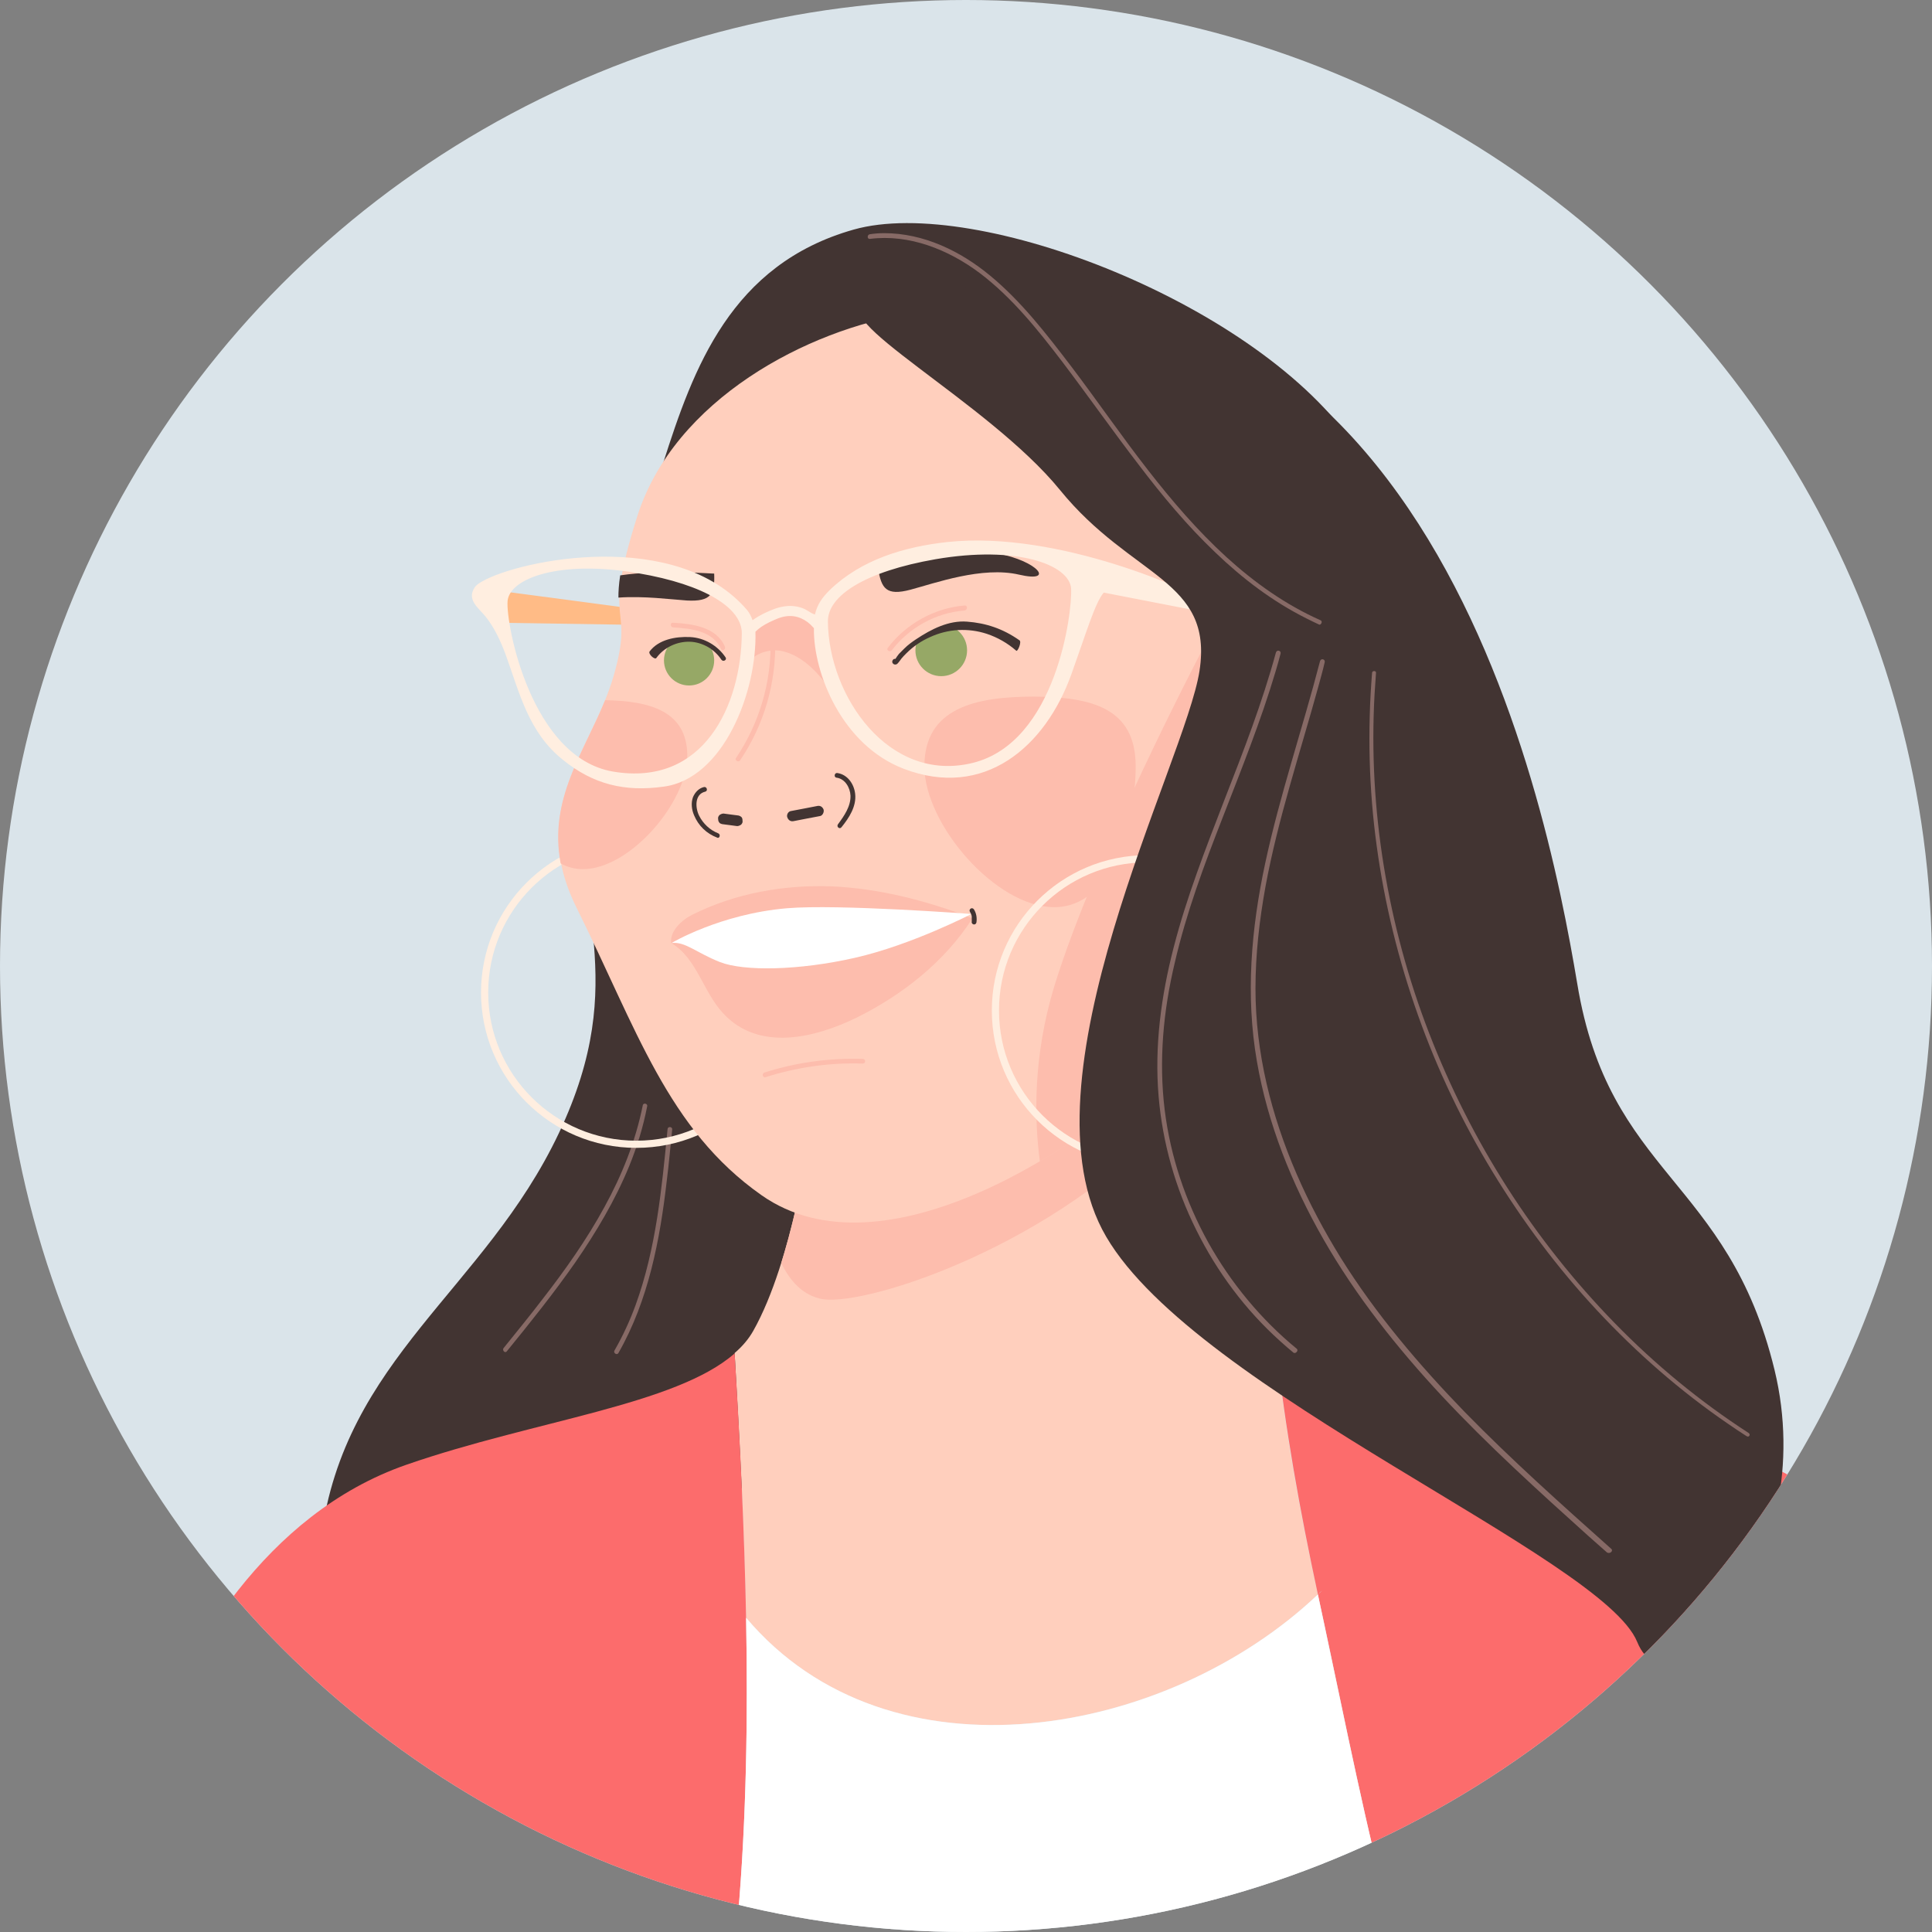<?xml version="1.0" encoding="utf-8"?>
<!-- Generator: Adobe Illustrator 26.4.1, SVG Export Plug-In . SVG Version: 6.00 Build 0)  -->
<svg version="1.1" id="Layer_1" xmlns="http://www.w3.org/2000/svg" xmlns:xlink="http://www.w3.org/1999/xlink" x="0px" y="0px"
	 viewBox="0 0 538.6 538.6" style="enable-background:new 0 0 538.6 538.6;" xml:space="preserve">
<rect x="0" y="0" width="538.6" height="538.6" fill="#808080" stroke="none"/>
<style type="text/css">
	.st0{fill:#DAE4EA;}
	.st1{clip-path:url(#SVGID_00000051346438800947403130000013758674196290851235_);}
	.st2{fill:#FFBB86;}
	.st3{fill:#423432;}
	.st4{fill:#876A66;}
	.st5{fill:none;stroke:#FFEEE0;stroke-width:2;stroke-miterlimit:10;}
	.st6{fill:#FFCFBD;}
	.st7{fill:#FDBDAD;}
	.st8{fill:#FC6C6C;}
	.st9{fill:#FFFFFF;}
	.st10{fill:#96A866;}
	.st11{fill:#FFEEE0;}
</style>
<g id="Layer_3_00000129904033607364213210000005613208138550726324_">
	<circle class="st0" cx="269.3" cy="269.3" r="269.3"/>
</g>
<g>
	<defs>
		<circle id="SVGID_1_" cx="269.3" cy="269.3" r="269.3"/>
	</defs>
	<clipPath id="SVGID_00000133510611808212226150000005235522973243688102_">
		<use xlink:href="#SVGID_1_"  style="overflow:visible;"/>
	</clipPath>
	<g style="clip-path:url(#SVGID_00000133510611808212226150000005235522973243688102_);">
		<polygon class="st2" points="177.4,169.8 132.3,163.8 138.4,173.6 177.4,174.2 		"/>
		<path class="st3" d="M184.9,129c8.4-26.3,18.8-55.3,53.1-65s113.4,21,139.9,60.6c26.5,39.7,32.1,49.8,16.2,100.5
			C378.1,276,217.8,352,217.8,352L184.9,129z"/>
		<path class="st3" d="M164.4,218.7c-6.1,33.2,12.1,53.5-8.6,97.2S96,378.7,89.5,428.8l161.9-19.1l6.3-150.7L164.4,218.7z"/>
		<path class="st4" d="M179.2,308.1c-2,10-5.8,19.5-10.7,28.4c-4.9,9-10.9,17.5-17.2,25.6c-3.5,4.6-7.2,9.1-10.9,13.7
			c-0.5,0.6,0.4,1.6,0.9,0.9c6.6-8.1,13.1-16.2,19.1-24.8c5.8-8.4,11.1-17.3,15-26.8c2.2-5.4,3.9-10.9,5-16.6
			C180.7,307.7,179.4,307.3,179.2,308.1z"/>
		<path class="st4" d="M186.1,314.8c-1.6,16.5-3.2,33.3-8.9,49c-1.6,4.4-3.6,8.7-5.9,12.7c-0.4,0.7,0.7,1.4,1.1,0.7
			c8.4-14.7,11.6-31.6,13.5-48.2c0.6-4.7,1-9.4,1.5-14.2C187.4,314,186.1,314,186.1,314.8z"/>
		<circle class="st5" cx="177.4" cy="276.7" r="42.3"/>
		<path class="st6" d="M367.4,444.5c-5.1-23.2-9.3-46.5-11.7-70c-6.1-2.1-10.8-3.8-13.5-5.1C329.7,363.3,319,253,319,253l-93.2,62.9
			c0,0-4.7,35.4-15.8,55.1c-1.3,2.3-3,4.3-5.2,6.2c1.4,24.5,2.7,49.2,3.2,73.8C248,498.5,325.6,484.2,367.4,444.5z"/>
		<path class="st7" d="M326.3,311.5c-3.2-21.2-5.6-42.5-6.7-52.5l-15.3,3.9l-78.5,53c0,0-2.5,18.5-8,36.2c2.4,5,6.1,9.2,11.7,10.1
			C242.3,364,294.4,346.9,326.3,311.5z"/>
		<path class="st8" d="M113.4,408.3c-40.1,13.9-61.3,53.5-71.3,77.3c-7.2,17,84.3,42.2,163.6,49c2.4-27.8,2.8-55.6,2.3-83.5
			c-0.5-0.6-0.9-1.1-1.4-1.7c0.5,0.6,0.9,1.1,1.4,1.7c-0.5-24.7-1.7-49.3-3.2-73.8C188.4,391.7,148.9,396,113.4,408.3z"/>
		<path class="st8" d="M454,397.9c-33.3-4.5-75.7-15.8-98.3-23.4c2.5,23.5,6.7,46.8,11.7,70c0.4-0.4,0.8-0.8,1.2-1.1
			c-0.4,0.4-0.8,0.8-1.2,1.1c4.4,19.9,12.3,59.7,17.5,79.5c56.4-20.7,120.1-30.7,126.2-103.9C511.1,420.1,496.4,403.6,454,397.9z"/>
		<path class="st9" d="M367.4,444.5c-41.8,39.7-119.3,54-159.4,6.5c0.5,27.9,0.1,55.8-2.3,83.5c29.9,17.7,62.5,28.7,83.2,23.7
			c26.8-6.4,62.8-22.1,96-34.3C379.7,504.2,371.7,464.4,367.4,444.5z"/>
		<path class="st6" d="M254,87.4c-29,4.4-66,24.1-76.3,56.4s-0.6,23.6-6.6,44.5c-6,21-24.2,37-10.3,64.9
			c16.7,33.6,25.3,61.6,51.5,80c33.7,23.7,90.3-13.1,115.9-39C377.7,244.1,388,67,254,87.4z"/>
		<path class="st7" d="M316.6,213.6c0,16.3-6.5,39.3-22.7,39.3c-16.3,0-36.2-23.1-36.2-39.3s14.2-19.4,30.5-19.4
			C304.4,194.3,316.6,197.4,316.6,213.6z"/>
		<path class="st7" d="M191.6,210.7c0-12.5-10.5-15.3-22.9-15.5c-5.9,14.6-15.8,27.6-12.4,45.5c1.8,1,3.9,1.6,6.2,1.6
			C175.6,242.3,191.6,223.7,191.6,210.7z"/>
		<circle class="st10" cx="262.4" cy="181.3" r="7.2"/>
		<circle class="st10" cx="192.1" cy="184.1" r="7"/>
		<path class="st6" d="M254.4,179.6c0,0,6.8-5,14.4-5.4c0,0-4.5-7.4-10.3-5.8C250,170.8,254.4,179.6,254.4,179.6z"/>
		<path class="st6" d="M180.9,182.7c0,0,8.1-8.6,17.3-1.8c0,0,4.3-7.5-0.7-10.5C192.6,167.4,181.6,175,180.9,182.7z"/>
		<path class="st7" d="M268.9,168.8c-8.4,0.7-16.3,5.1-21.4,11.8c-0.5,0.7,0.6,1.3,1.1,0.7c4.8-6.3,12.3-10.5,20.3-11.1
			C269.8,170,269.8,168.7,268.9,168.8z"/>
		<path class="st7" d="M202.1,180.3c-2.4-5.6-9.2-6.4-14.5-6.7c-0.8-0.1-0.8,1.2,0,1.3c4.9,0.3,11.1,0.9,13.4,6
			C201.3,181.7,202.4,181.1,202.1,180.3z"/>
		<path class="st7" d="M271.1,256c-7.7,12.1-19.6,21.4-32.3,27.7c-11.5,5.6-27.2,9.6-37.2-1.2c-5.6-6-7.4-15.5-14.5-19.6
			c-0.4-3.3,2.9-6.4,5.9-7.9c12-6,25.6-8.4,38.9-7.9C245.4,247.7,258.7,251.2,271.1,256z"/>
		<path class="st9" d="M187.2,262.9c3.8-0.5,6.9,2.7,13.5,5.3c6.6,2.6,21.9,2.4,37.7-1.2s32.4-12.2,32.4-12.2s-37.1-2.8-51.4-1.6
			C200.7,254.8,187.2,262.9,187.2,262.9z"/>
		<path class="st7" d="M208.3,188.3c-1.4-4.6,4.2-7.1,8-7c6.6,0.3,12.5,6.7,15.6,11.9c-0.8-5.1-0.7-9.3-1.9-14.4c-0.5-2-1-4-2.4-5.5
			c-1.8-1.9-4.5-2.4-7.1-2.7c-1.8-0.2-3.7-0.3-5.5,0.3c-3.5,1.1-5.8,4.4-6.7,7.9S208,184.7,208.3,188.3z"/>
		<path class="st7" d="M334.8,181.9c0,0-29.7,56.6-40.9,93.1c-5.9,19.4-5.6,36.8-4,48.8c15.2-8.9,28.8-20,38.2-29.5
			c5.3-5.3,10.1-12.1,14.4-20L334.8,181.9z"/>
		<circle class="st5" cx="319.8" cy="281.7" r="42.3"/>
		<path class="st3" d="M238.4,221.3c-0.3-2.7-2.1-5.4-5-5.8c-0.8-0.1-1,1.2-0.2,1.3c2.4,0.3,3.8,2.8,3.9,5c0.1,3-1.8,5.7-3.5,8
			c-0.5,0.7,0.5,1.5,1,0.8C236.7,228,238.8,224.8,238.4,221.3z"/>
		<path class="st3" d="M200.2,232.3c-2.3-0.9-4.2-2.7-5.3-4.9c-1.1-2.2-1.3-6,1.7-6.7c0.8-0.2,0.5-1.4-0.3-1.3
			c-1.4,0.3-2.5,1.4-3.1,2.8c-0.6,1.6-0.4,3.5,0.3,5.1c1.2,2.9,3.5,5.1,6.4,6.2C200.6,233.9,201,232.6,200.2,232.3z"/>
		<path class="st7" d="M240.5,295.2c-9.3-0.3-18.6,1-27.4,3.8c-0.8,0.3-0.5,1.5,0.3,1.3c8.8-2.8,17.9-4.1,27.1-3.8
			C241.4,296.5,241.4,295.2,240.5,295.2z"/>
		<path class="st3" d="M284.2,178.5c-4.7-3.3-9.4-4.8-14.6-5.2c-5.1-0.4-10,2.1-14.2,4.9c-1.2,0.8-2.3,1.6-3.3,2.6
			c-0.5,0.5-1,1-1.5,1.5c-0.2,0.3-0.4,0.5-0.6,0.8c0,0.1-0.3,0.4-0.4,0.6l0,0c-0.3-0.1-0.6,0.1-0.7,0.3c-0.6,0.9,0.6,1.7,1.3,1
			c0.4-0.4,0.8-1,1.1-1.4c0.4-0.5,0.9-1,1.4-1.5c1.9-1.9,4.1-3.4,6.6-4.5c5-2.3,10.6-2.6,15.8-0.9c3,1,5.8,2.6,8.2,4.7
			C283.7,181.8,284.9,178.9,284.2,178.5z"/>
		<path class="st7" d="M216.1,178.5c0-0.8-1.3-0.8-1.3,0c0.3,11.6-3.1,23.1-9.6,32.8c-0.5,0.7,0.7,1.3,1.1,0.7
			C213,202.1,216.4,190.4,216.1,178.5z"/>
		<path class="st3" d="M202.3,183.3c-2.2-3.3-5.9-5.5-9.9-5.7c-4.1-0.2-8.8,0.7-11.3,4c-0.5,0.7,1.5,2.5,1.9,1.8
			c2.1-2.9,5.7-4.6,9.3-4.5c3.5,0.1,6.9,2.1,8.8,5C201.6,184.6,202.7,184,202.3,183.3z"/>
		<path class="st3" d="M206.6,227.7l-0.3-0.2c-0.2-0.1-0.5-0.2-0.8-0.2c-1.3-0.2-2.6-0.3-3.8-0.5c-0.4,0-0.8,0.2-1.1,0.4
			c-0.3,0.3-0.5,0.7-0.4,1.1c0,0.4,0.1,0.8,0.4,1.1c0.1,0.1,0.2,0.2,0.3,0.2c0.2,0.1,0.5,0.2,0.8,0.2c1.3,0.2,2.6,0.3,3.8,0.5
			c0.4,0,0.8-0.2,1.1-0.4c0.3-0.3,0.5-0.7,0.4-1.1C207,228.3,206.9,227.9,206.6,227.7z"/>
		<path class="st3" d="M229.6,225.7c-0.3-0.8-1-1.2-1.8-1c-2.4,0.5-4.8,0.9-7.3,1.4c-0.8,0.1-1.3,1.1-1,1.8c0.3,0.8,1,1.2,1.8,1
			c2.4-0.5,4.8-0.9,7.3-1.4C229.3,227.4,229.8,226.4,229.6,225.7z"/>
		<path class="st3" d="M244.8,158.5c0.9,5.5,2.2,7.7,9,5.9c6.8-1.8,20-6.6,30.3-4.2c10.3,2.4,5.1-3.9-6.1-5.9
			C267,152.3,244.8,158.5,244.8,158.5z"/>
		<path class="st3" d="M172.9,160.4c-0.4,2.6-0.5,4.5-0.5,6.2c7.2-0.5,14.5,0.5,19,0.8c7,0.4,7.9-1.9,7.7-7.5
			C199.2,160,184.2,158.7,172.9,160.4z"/>
		<path class="st11" d="M339.4,170.7c-0.1-1-1.7-2.1-1.8-2.3c-4.5-3.2-42.3-20.6-73.4-17.3c-12.1,1.3-24.1,4.9-32.9,13.4
			c-2,2-3.5,4-4.1,6.8c-1.2-0.3-2.3-1.4-3.6-1.8c-1.4-0.5-3-0.7-4.5-0.5c-2.1,0.2-4,1-5.9,1.9c-1.2,0.6-2.3,1.2-3.4,2
			c-0.4-1.1-0.9-2.1-1.5-2.8c-19.6-23-63.3-14.1-73.9-8c-1.1,0.6-1.8,1.2-2.1,1.7c-2.2,3.4,1,5.6,3,8c2.5,3.1,4.2,6.8,5.6,10.5
			c4,11,6.4,21.8,16,29.5c8.5,6.9,17.3,9,28.1,7.5c16.8-2.2,26.1-26.7,25.6-43.2c1.1-1.1,2.4-1.9,3.8-2.6c1.5-0.7,3.1-1.5,4.8-1.7
			c2.9-0.4,5.6,0.9,7.5,3.1c0.1,0.1,0.1,0.1,0.2,0.2c-0.2,12.5,7.8,32.6,25,39.2c22.4,8.6,39.5-6,46.8-26.4c4.3-12,6.6-19.9,9-22.7
			l31.4,6.1C339.8,171.8,339.6,174.2,339.4,170.7z M170.9,215.1c-22.9-3.9-29.9-41.1-29.4-47.5c0.5-6.4,14.6-11.6,36.4-7.8
			c18.8,3.2,29,9.8,28.9,16.8C206.6,196.5,196.3,219.4,170.9,215.1z M271.1,212.7c-23.4,5.7-40.1-18.7-40.3-39.4
			c-0.1-7.3,10.5-14,30-17.4c22.7-3.9,37.2,1.5,37.8,8.1C299,170.6,294.5,207,271.1,212.7z"/>
		<path class="st3" d="M271.5,253.5c-0.2-0.3-0.6-0.4-0.9-0.2c-0.3,0.2-0.4,0.6-0.2,0.9c0.1,0.1,0.1,0.2,0.2,0.4c0,0,0,0.1,0.1,0.1
			c0,0,0,0,0,0.1c0,0,0,0,0,0c0.1,0.2,0.2,0.5,0.2,0.7c0,0.1,0,0.1,0,0.2c0,0,0,0,0,0c0,0,0,0,0,0.1c0,0.1,0,0.2,0,0.4
			c0,0.1,0,0.2,0,0.4c0,0.1,0,0.1,0,0.2c0-0.2,0,0.1,0,0.1c-0.1,0.3,0.1,0.7,0.5,0.8c0.3,0.1,0.7-0.1,0.8-0.5
			C272.4,255.9,272.2,254.6,271.5,253.5z"/>
		<path class="st3" d="M242.2,84.4c-14.2,3.2,33.3,27.6,53.3,52.2c20,24.6,42.8,24.9,38.9,50.4s-51.4,114.6-26,157.8
			c25.3,43.2,138.4,89.3,148,112.9c9.6,23.6,51.3-22.3,38.3-75.8s-46.2-54.1-55-107.7C430.7,220.7,396.6,49.3,242.2,84.4z"/>
		<path class="st4" d="M368.1,172.9c-9.7-4.3-18.4-10.5-26.2-17.6c-8.1-7.4-15.2-15.7-21.9-24.3c-7.4-9.5-14.2-19.4-21.4-28.9
			c-6.8-8.9-13.8-18-22.5-25.2c-8.3-6.9-18.6-11.9-29.6-11.9c-1.4,0-2.7,0.1-4,0.3c-0.8,0.1-0.8,1.4,0,1.3c11-1.4,21.9,3,30.6,9.5
			c9,6.8,16.2,15.8,23,24.7c7.2,9.5,14,19.2,21.3,28.7c6.6,8.7,13.6,17.1,21.5,24.6c7.5,7.2,15.9,13.6,25.3,18.3
			c1.2,0.6,2.4,1.2,3.5,1.7C368.2,174.4,368.9,173.2,368.1,172.9z"/>
		<path class="st4" d="M361.5,376c-10-8.2-18.4-18.4-24.7-29.7c-6.3-11.4-10.5-23.9-12.1-36.8c-1.7-13.8-0.4-27.7,2.8-41.1
			c3.2-13.9,8.2-27.3,13.4-40.6c5.2-13.4,10.6-26.8,14.7-40.6c0.5-1.7,1-3.4,1.4-5c0.2-0.8-1-1.2-1.3-0.3
			c-3.8,14-9.1,27.6-14.4,41.2c-5.2,13.5-10.5,27-14.1,41c-3.5,13.5-5.4,27.6-4.2,41.6c1.1,12.9,4.7,25.6,10.5,37.2
			c5.8,11.7,13.7,22.3,23.4,31c1.2,1.1,2.5,2.2,3.7,3.2C361.2,377.5,362.1,376.5,361.5,376z"/>
		<path class="st4" d="M449.2,431.8c-13.9-12.4-27.8-24.8-40.8-38.1c-12.8-13.2-24.8-27.3-34.6-43c-9.3-15-16.7-31.3-20.7-48.6
			c-2-8.7-3.1-17.6-3.1-26.5c0-9.6,1.1-19.1,2.8-28.5c3.5-18.9,9.6-37.1,14.7-55.6c0.6-2.3,1.3-4.6,1.8-6.9c0.2-0.8-1-1.2-1.3-0.3
			c-4.9,18.9-11.2,37.3-15.3,56.4c-3.9,18.2-5.5,36.8-2.3,55.2c3,17.4,9.7,34.1,18.5,49.5c9.1,15.9,20.6,30.4,33.1,43.8
			c12.9,13.8,26.8,26.4,40.8,39c1.7,1.5,3.5,3.1,5.2,4.6C448.9,433.3,449.8,432.3,449.2,431.8z"/>
		<path class="st4" d="M487.5,399.5c-13.6-8.8-26.1-19.1-37.4-30.7c-11.2-11.5-21.2-24.1-29.9-37.7c-8.7-13.6-16-28.1-21.8-43.1
			c-5.8-15-10-30.5-12.6-46.4c-2.6-15.9-3.5-32-2.6-48.1c0.1-2,0.3-3.9,0.4-5.9c0.1-0.7-1.1-0.7-1.1,0c-1.3,16.1-0.9,32.3,1.3,48.3
			c2.2,16.1,6.1,31.9,11.5,47.1c5.4,15.2,12.4,29.9,20.8,43.7c8.4,13.8,18.1,26.8,29.1,38.6c11,11.8,23.2,22.5,36.5,31.6
			c1.7,1.2,3.4,2.3,5.1,3.4C487.6,400.9,488.1,399.9,487.5,399.5z"/>
	</g>
</g>
</svg>
